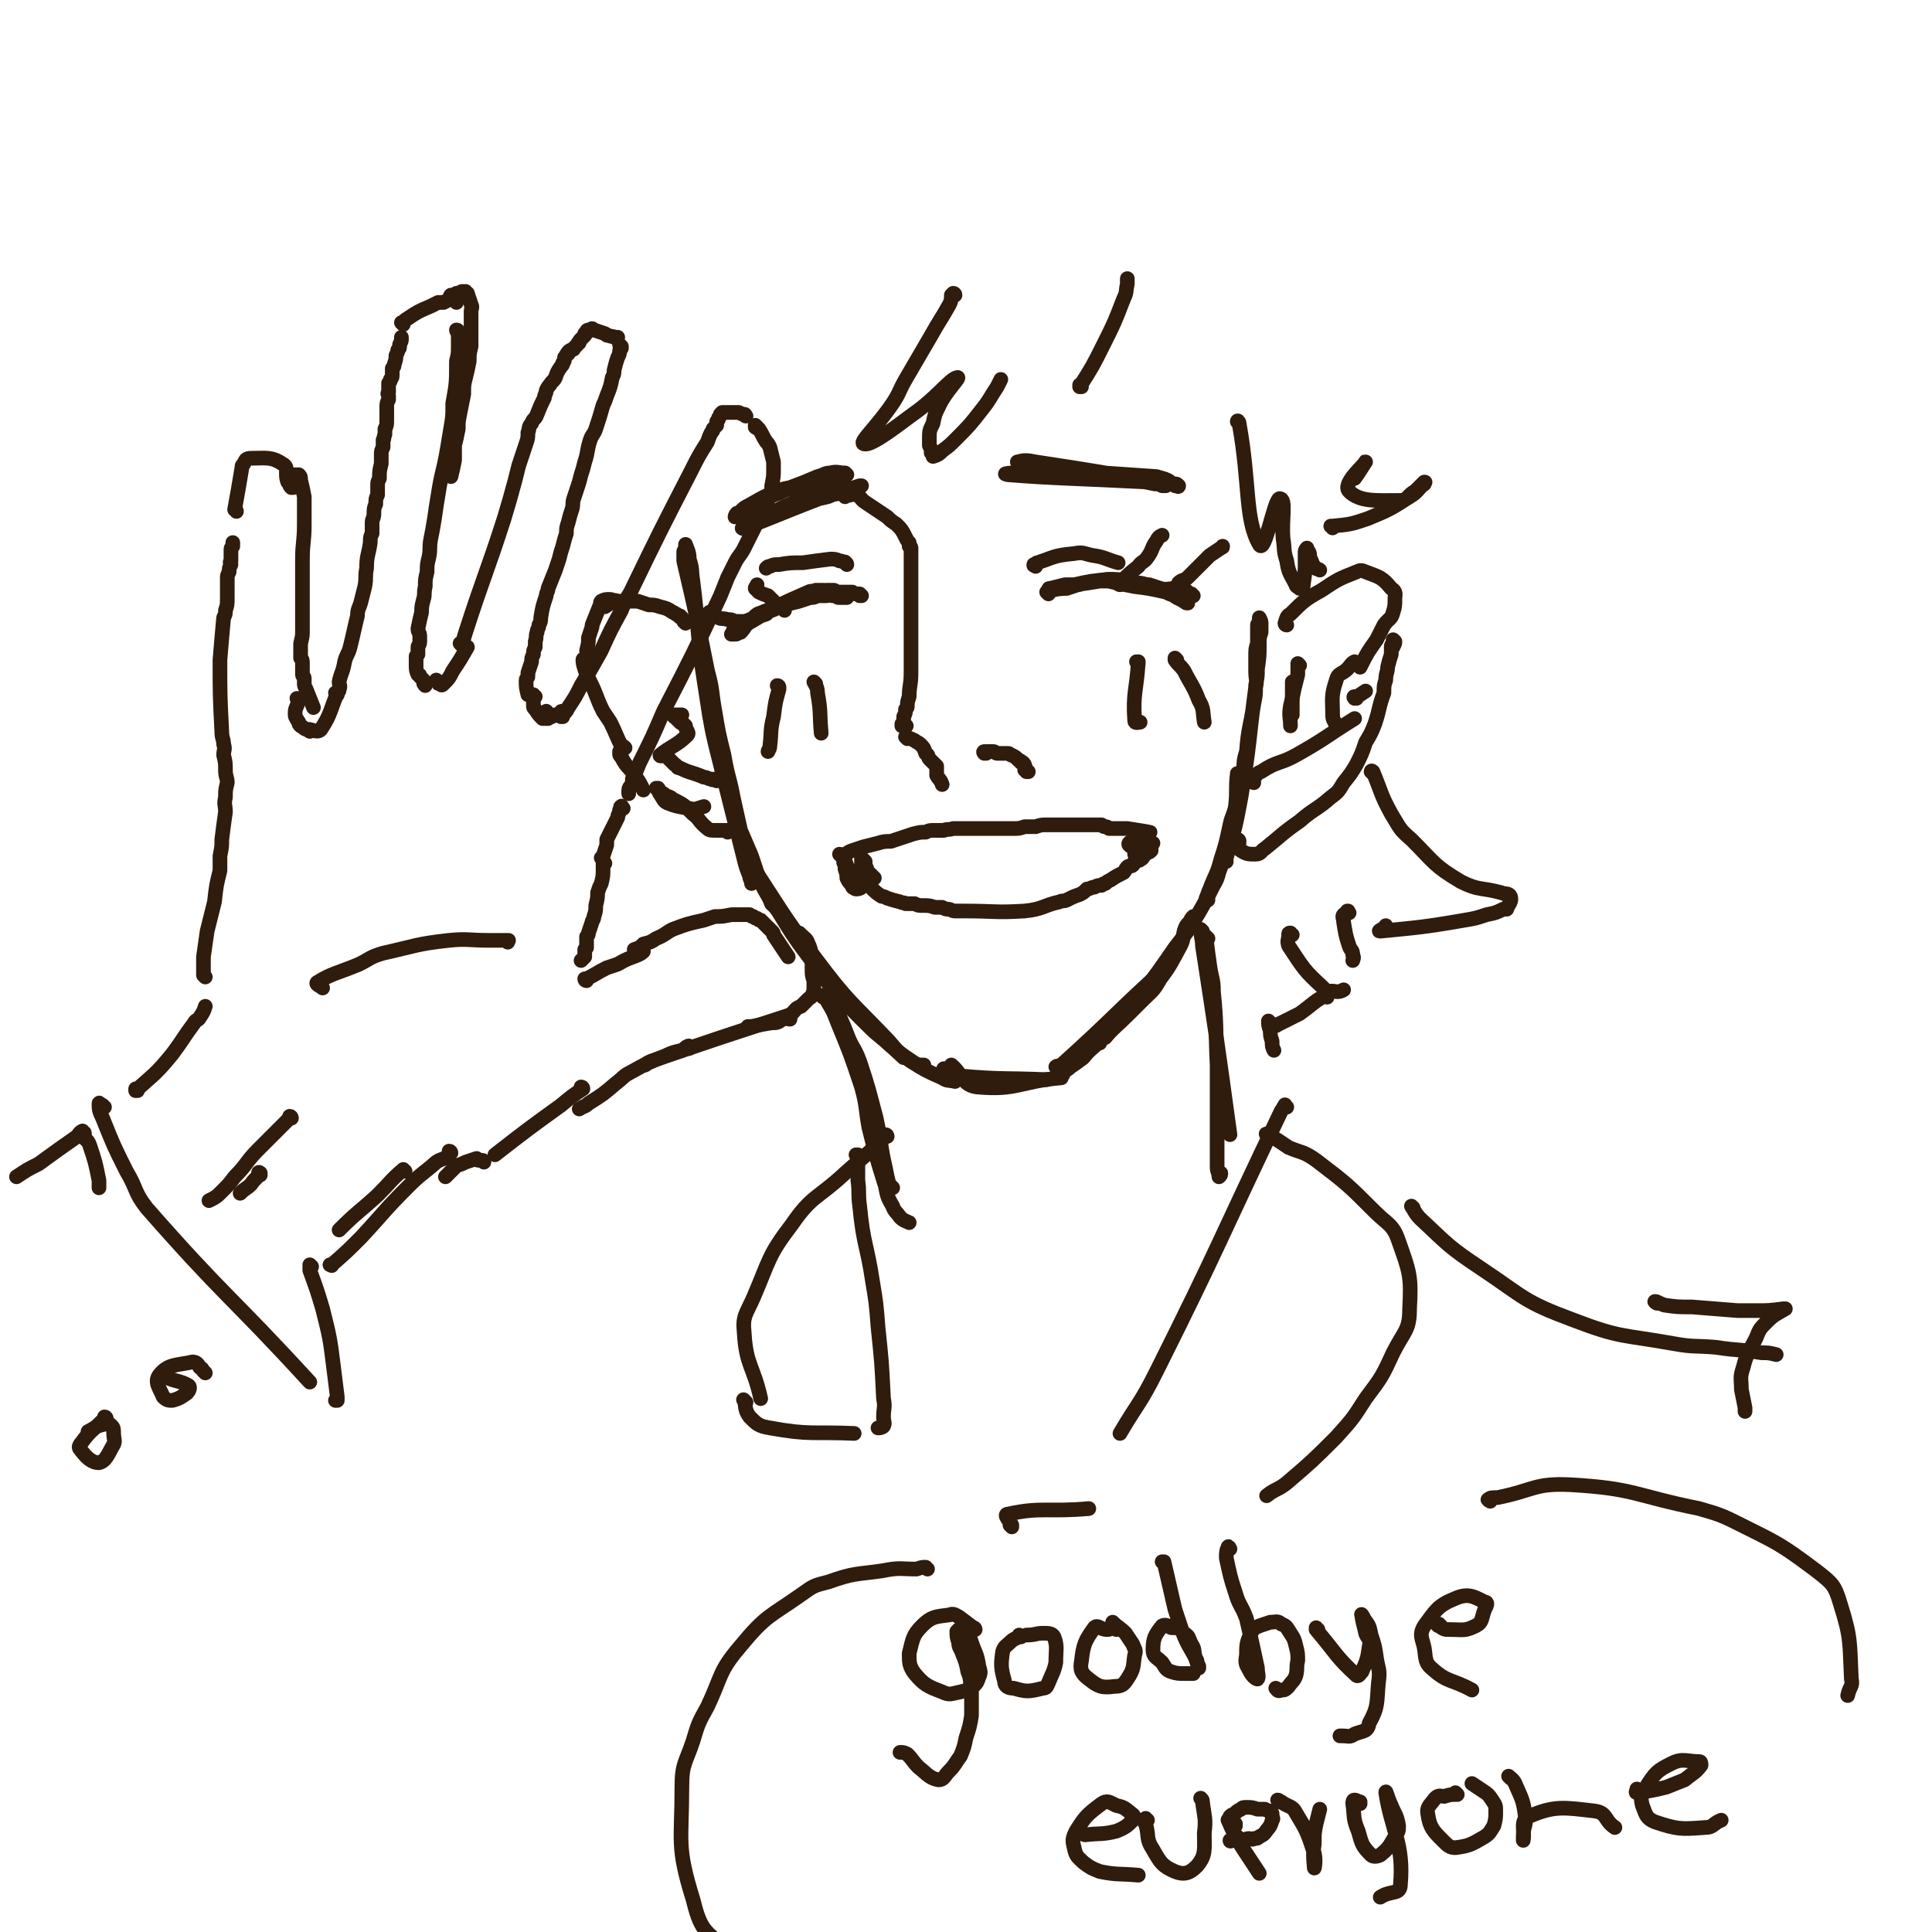 <svg viewBox='0 0 1054 1054' version='1.1' xmlns='http://www.w3.org/2000/svg' xmlns:xlink='http://www.w3.org/1999/xlink'><g fill='none' stroke='rgb(48,28,12)' stroke-width='8' stroke-linecap='round' stroke-linejoin='round'><path d='M375,302c0,-1 0,-1 -1,-1 0,-2 0,-2 0,-3 0,0 0,-1 0,-1 1,3 2,4 2,8 2,6 1,6 2,12 3,24 2,24 5,47 2,13 2,13 4,26 2,11 2,11 5,23 5,20 5,20 10,40 2,8 2,8 4,16 1,4 1,4 3,9 0,2 1,2 1,4 0,0 0,0 0,0 '/><path d='M374,302c0,-1 -1,-2 -1,-1 0,1 0,2 0,5 7,30 7,30 13,60 3,11 2,11 4,22 2,12 2,12 5,24 2,12 3,12 5,23 2,9 2,9 4,18 3,7 3,7 6,14 2,6 2,6 4,12 3,7 4,7 7,14 '/><path d='M422,494c0,0 -1,-1 -1,-1 2,2 3,3 5,6 5,7 5,7 10,13 9,13 8,14 17,26 5,6 5,6 10,11 15,15 15,14 30,28 '/><path d='M417,483c-1,0 -2,-1 -1,-1 0,2 1,3 2,5 12,18 11,19 24,36 9,13 10,13 20,24 5,6 5,6 10,11 5,5 5,5 10,9 8,7 8,7 17,13 2,1 2,1 5,1 '/><path d='M411,473c0,-1 -1,-2 -1,-1 16,24 16,26 35,51 18,24 19,23 40,45 5,6 5,6 12,11 8,5 8,5 17,9 3,2 3,1 7,2 '/><path d='M516,584c0,0 -2,-1 -1,-1 3,1 4,3 9,4 23,2 23,1 47,2 '/><path d='M520,582c0,0 -1,-1 -1,-1 6,5 6,11 14,12 22,2 23,-3 46,-5 '/><path d='M577,583c0,0 -1,-1 -1,-1 1,-1 2,0 3,-1 30,-27 29,-28 59,-55 '/><path d='M580,586c0,0 -1,-1 -1,-1 2,-1 3,-1 5,-3 3,-2 3,-2 7,-5 4,-5 4,-4 9,-9 12,-11 12,-11 23,-22 6,-6 6,-5 10,-12 6,-8 6,-9 11,-18 2,-4 1,-4 2,-8 1,-3 1,-3 3,-5 1,-2 1,-2 2,-3 '/><path d='M600,569c0,0 -1,0 -1,-1 1,-1 2,-1 4,-2 10,-12 10,-12 20,-24 9,-12 9,-12 18,-25 7,-9 7,-9 13,-19 4,-7 4,-7 8,-15 3,-5 2,-5 4,-10 '/><path d='M659,491c0,0 -1,-1 -1,-1 0,0 0,1 0,0 1,-2 1,-3 2,-5 3,-8 4,-8 6,-16 3,-9 3,-10 5,-19 1,-5 2,-5 3,-10 1,-9 0,-9 1,-18 '/><path d='M669,470c0,0 -1,-1 -1,-1 0,-1 1,0 1,-1 5,-17 5,-17 8,-33 5,-30 4,-30 8,-60 1,-4 0,-4 0,-9 0,-4 0,-4 0,-8 0,-4 0,-4 1,-7 0,-5 0,-5 0,-10 0,-1 1,-1 1,-2 0,0 0,0 0,-1 0,-1 0,-1 0,-1 0,0 0,0 0,0 0,0 0,0 0,0 1,2 1,2 1,3 0,3 0,3 0,5 -1,3 -1,3 -1,6 0,7 0,7 -1,14 0,4 0,4 -1,9 0,5 0,5 -1,10 -2,13 -3,13 -4,26 -2,6 -1,6 -2,13 -1,6 -1,6 -2,12 -1,6 -2,6 -3,11 -1,4 -1,4 -2,8 -1,3 -1,3 -1,5 '/><path d='M374,340c0,0 -1,-1 -1,-1 0,0 1,1 1,1 -1,-1 -1,-2 -2,-3 -1,0 -1,0 -1,-1 -1,0 -1,0 -2,-1 -1,0 -1,-1 -2,-1 -3,-2 -3,-2 -7,-3 -3,-1 -3,-1 -6,-1 -3,-1 -3,-1 -6,-2 -2,0 -2,0 -5,0 -3,0 -3,0 -5,0 -2,0 -2,-1 -4,0 -2,1 -2,2 -4,3 0,0 0,0 0,0 '/><path d='M336,329c0,0 -1,-1 -1,-1 0,0 1,1 0,1 -1,-1 -1,-2 -2,-2 -3,0 -3,0 -5,1 -1,1 0,2 -1,3 -2,5 -2,5 -4,10 0,0 0,0 0,1 -1,3 -1,3 -2,6 0,3 0,3 -1,7 '/><path d='M319,361c0,-1 -1,-2 -1,-1 0,1 0,2 1,5 1,3 1,3 3,7 4,8 3,8 7,16 2,3 2,3 4,6 3,6 3,7 6,13 1,0 1,0 2,1 '/><path d='M339,411c0,0 -1,-1 -1,-1 0,0 0,1 0,1 0,1 0,1 1,2 3,6 4,5 8,11 2,3 2,3 4,7 '/><path d='M75,595c0,0 -1,-1 -1,-1 0,0 0,1 0,1 10,-9 11,-9 20,-20 6,-8 6,-9 12,-17 1,-2 2,-1 3,-3 2,-3 2,-3 3,-6 '/><path d='M112,533c-1,-1 -1,-1 -1,-1 0,-1 0,0 0,0 0,-1 0,-1 0,-2 0,-4 0,-4 0,-8 1,-7 1,-7 2,-14 1,-4 1,-4 2,-8 1,-4 1,-4 2,-8 1,-9 1,-9 3,-17 0,-4 0,-4 0,-8 1,-5 1,-5 1,-9 1,-8 1,-8 2,-15 0,-4 -1,-4 0,-8 0,-4 0,-4 1,-8 0,-3 -1,-3 -1,-7 0,-4 0,-4 -1,-8 0,-3 1,-3 0,-6 0,-3 -1,-3 -1,-7 -1,-19 -1,-20 -1,-39 1,-12 1,-12 2,-23 1,-2 1,-2 1,-4 1,-3 1,-3 1,-7 0,-2 0,-2 0,-4 0,-3 0,-3 0,-7 0,-1 0,-1 1,-3 0,-2 0,-2 1,-4 0,-1 -1,-1 0,-2 0,-3 0,-3 0,-6 0,-1 0,-1 1,-2 0,-1 0,-1 0,-2 '/><path d='M129,279c0,-1 -1,-1 -1,-1 0,0 0,0 0,0 2,-11 2,-11 4,-23 0,-1 0,-1 1,-2 1,-2 1,-3 4,-3 8,0 11,-1 17,3 4,2 1,5 3,10 0,0 0,0 1,1 0,1 0,1 1,2 0,0 1,0 1,0 0,0 0,0 -1,0 '/><path d='M162,260c0,0 -1,-1 -1,-1 0,0 1,0 2,0 1,1 1,1 1,3 1,4 1,4 2,9 0,3 0,3 0,6 0,5 0,5 0,9 0,10 -1,10 -1,19 0,5 0,5 0,10 0,6 0,6 0,11 0,9 0,9 0,18 0,3 0,3 -1,7 0,2 0,2 0,4 0,1 0,1 0,2 0,1 0,1 0,2 1,1 1,1 1,3 0,1 0,1 0,2 0,1 0,1 0,3 0,0 0,0 0,1 0,1 1,1 1,2 0,1 0,1 0,3 0,1 0,1 1,3 2,5 2,5 4,10 '/><path d='M163,382c0,0 0,-1 -1,-1 0,0 1,1 1,1 -1,4 -2,4 -2,7 0,2 0,2 2,5 0,1 0,1 1,2 2,1 2,2 4,2 0,0 0,0 1,0 '/><path d='M169,399c0,-1 -1,-1 -1,-1 0,0 0,0 0,0 3,0 5,2 7,0 6,-9 5,-11 10,-22 '/><path d='M184,379c0,0 -1,0 -1,-1 0,0 1,1 1,0 1,-1 1,-1 1,-2 1,-2 0,-2 0,-4 1,-5 2,-5 3,-11 1,-4 2,-4 3,-8 2,-8 2,-9 4,-17 0,-4 1,-4 2,-8 1,-4 1,-4 2,-8 1,-5 0,-5 1,-10 0,-7 1,-7 2,-14 0,-3 0,-3 1,-5 0,-3 0,-3 0,-6 0,-2 1,-2 1,-5 0,-2 0,-3 1,-5 0,-3 0,-3 1,-5 0,-2 0,-2 0,-5 0,-2 0,-2 1,-4 0,-4 0,-4 1,-8 0,-3 0,-3 0,-5 0,-2 0,-2 1,-4 0,-2 0,-2 0,-4 1,-1 0,-1 1,-3 0,-1 0,-1 0,-3 1,-2 1,-2 1,-5 0,-2 0,-2 0,-4 0,-1 0,-1 0,-3 0,-2 0,-2 1,-4 0,-1 0,-1 0,-2 0,-1 -1,-1 0,-2 0,-1 0,-1 0,-2 0,-2 0,-2 0,-3 1,-1 1,-1 1,-2 1,-1 1,-1 1,-3 0,0 0,0 0,-1 0,-1 0,-1 0,-2 1,-1 1,-1 1,-2 1,-3 1,-3 1,-5 1,-2 1,-2 1,-3 1,-1 1,-1 1,-2 0,-1 0,-1 0,-1 1,-2 1,-2 1,-3 0,-1 0,-1 0,-1 '/><path d='M220,177c0,0 -1,-1 -1,-1 0,0 0,0 0,0 2,0 1,-1 3,-2 6,-4 6,-4 13,-7 2,-1 2,-1 4,-2 2,0 2,0 3,0 2,-1 2,-1 3,-2 1,0 1,0 2,0 0,0 0,0 1,0 0,0 0,0 0,0 1,1 1,1 1,2 '/><path d='M247,162c-1,0 -2,0 -1,-1 0,0 0,1 1,0 1,0 1,0 2,-1 1,0 1,0 3,-1 1,0 1,0 2,0 0,1 0,0 1,1 1,3 1,3 2,6 1,2 0,2 0,4 0,6 0,6 0,12 0,4 0,4 0,7 -1,4 -1,4 -1,8 -1,5 -1,5 -2,9 -1,4 -1,4 -1,9 -1,5 -1,5 -2,10 -1,5 -1,5 -1,9 -1,5 -1,5 -2,9 0,4 0,4 0,8 -1,5 -1,5 -2,9 '/><path d='M250,181c0,0 0,-1 -1,-1 0,1 1,1 1,3 0,3 0,3 0,6 0,4 0,4 -1,8 0,12 0,12 -2,23 0,7 0,7 -1,13 -1,6 -1,6 -2,12 -2,12 -3,12 -5,25 -1,6 -1,6 -2,13 -1,6 -1,6 -2,11 -1,5 0,5 -1,10 -1,4 -1,4 -1,8 -1,4 -1,4 -1,8 -1,4 0,4 -1,7 -1,4 -1,4 -1,7 -1,4 -1,4 -2,9 0,2 1,2 1,4 0,2 0,2 0,3 0,2 -1,2 -1,3 0,1 0,1 0,1 0,2 0,2 0,3 -1,1 -1,1 -1,1 0,2 0,2 0,3 0,1 0,1 0,2 0,2 0,3 1,5 1,0 1,0 1,1 1,1 1,1 2,2 0,2 0,2 1,3 0,0 0,0 0,0 '/><path d='M239,372c0,0 -1,-1 -1,-1 0,0 1,1 1,1 0,1 0,1 1,1 1,1 1,1 2,0 3,-3 3,-3 5,-7 4,-6 4,-6 8,-13 '/><path d='M252,352c0,0 -1,-1 -1,-1 0,0 1,1 1,0 1,-2 1,-3 2,-6 10,-31 11,-31 21,-62 3,-10 3,-10 6,-21 1,-4 1,-4 2,-8 2,-6 2,-6 4,-12 1,-3 1,-3 1,-6 1,-2 0,-3 2,-5 1,-3 2,-2 3,-5 2,-5 2,-5 4,-9 0,-2 1,-2 1,-4 1,-2 1,-2 2,-3 1,-2 2,-2 3,-4 1,-3 1,-3 3,-6 1,-1 1,-1 1,-2 1,-1 1,-1 1,-3 0,0 0,0 1,-1 0,-1 0,-1 1,-1 0,-1 0,-1 0,-1 1,-1 1,-1 2,-1 1,-1 1,0 1,-1 1,-1 1,-1 2,-2 0,0 0,-1 1,-1 0,-1 0,-1 1,-2 0,0 0,0 1,-1 0,0 0,0 1,-1 0,0 0,0 0,-1 1,0 1,0 1,-1 0,-1 1,-1 1,-1 1,0 1,0 1,0 1,-1 1,-1 2,0 3,1 3,1 6,2 1,1 1,1 2,1 2,1 2,0 3,1 1,0 1,0 2,0 0,0 0,0 0,0 '/><path d='M339,189c0,0 -1,-1 -1,-1 0,0 0,0 1,1 0,1 0,1 0,1 -1,1 -1,1 -1,2 0,1 0,1 -1,3 -1,3 -1,3 -2,7 0,2 0,2 -1,4 -1,5 -1,5 -3,10 -1,3 -1,3 -2,5 -2,7 -2,7 -4,13 -1,3 -2,3 -3,6 -2,6 -1,6 -3,12 -1,4 -1,4 -2,7 -1,4 -1,4 -2,7 -1,3 -1,3 -2,6 -1,3 0,3 -1,6 -1,3 -1,3 -2,7 -1,3 -1,3 -1,6 -1,3 -1,3 -2,7 -1,3 -1,3 -2,7 -1,3 -1,3 -2,6 -2,5 -2,5 -4,10 0,2 -1,2 -1,4 -2,6 -2,6 -3,12 0,2 0,2 -1,4 0,2 -1,2 -1,4 -1,2 0,2 -1,5 0,1 0,1 0,3 -1,2 -1,2 -1,4 -1,2 -1,2 -1,4 -1,3 -1,3 -2,6 0,1 0,1 0,2 0,1 -1,1 -1,2 0,4 0,4 1,8 '/><path d='M292,380c0,0 -1,0 -1,-1 0,0 0,1 0,1 0,1 0,1 0,1 0,2 0,2 0,4 0,1 0,1 1,2 2,3 2,3 4,5 1,0 2,0 3,0 '/><path d='M299,389c-1,0 -1,-1 -1,-1 0,0 0,1 0,1 1,1 1,1 1,2 1,0 1,0 2,0 2,-1 2,-1 5,-2 0,-1 0,-1 1,-1 '/><path d='M307,391c-1,0 -1,-1 -1,-1 0,0 0,1 0,1 1,-1 1,-1 2,-2 1,-1 1,-1 2,-3 4,-6 4,-6 7,-12 6,-10 6,-10 11,-19 5,-11 5,-11 11,-22 2,-5 2,-5 5,-10 16,-33 16,-33 33,-66 4,-8 4,-8 9,-16 1,-3 1,-3 2,-5 1,-1 1,-1 1,-2 1,-1 1,-1 2,-2 0,-1 0,-1 0,-2 1,-1 1,-1 1,-2 1,-1 1,-1 1,-2 1,-1 1,-1 1,-1 0,0 0,0 1,0 0,0 0,0 1,0 0,0 0,0 1,0 2,0 2,0 3,0 1,0 1,0 3,0 2,1 2,1 3,1 1,0 0,1 1,1 '/><path d='M413,233c0,0 -1,-1 -1,-1 0,0 0,0 0,1 1,1 1,0 2,1 2,3 2,4 4,7 1,1 1,1 2,3 1,4 1,4 2,8 0,2 0,2 0,4 0,4 0,4 -1,9 0,3 0,3 -1,5 -1,3 -1,3 -3,6 -1,4 -1,4 -3,7 -2,4 -2,4 -4,8 -2,4 -2,4 -4,8 -2,4 -3,4 -5,8 -2,4 -2,4 -4,8 -2,5 -2,5 -4,10 -15,32 -15,32 -31,63 -6,14 -6,14 -13,28 -2,5 -2,5 -4,9 0,2 0,2 -1,4 -1,1 -1,1 -1,3 0,0 0,0 0,1 '/><path d='M340,441c-1,-1 -1,-2 -1,-1 -1,0 0,1 -1,2 0,2 -1,2 -1,4 -3,6 -3,6 -6,12 0,1 0,2 0,3 -1,3 -1,3 -2,6 0,0 0,1 -1,1 '/><path d='M330,471c0,0 -1,-1 -1,-1 0,1 0,2 0,3 0,5 0,5 -1,9 -1,2 -1,2 -2,5 0,3 0,3 -1,7 0,3 0,3 -1,6 0,2 -1,2 -1,3 -1,3 -1,3 -2,6 0,1 0,1 -1,2 0,2 0,2 0,4 0,1 0,1 0,2 -1,1 -1,1 -1,1 0,1 0,1 0,2 0,1 0,1 0,2 -1,1 -1,1 -2,2 '/><path d='M320,535c0,0 -1,0 -1,-1 0,0 0,1 1,1 0,0 0,-1 0,-1 6,-3 5,-3 11,-6 3,-1 3,-1 6,-2 5,-3 6,-3 11,-5 2,-1 2,-1 3,-2 '/><path d='M347,519c0,-1 -1,-1 -1,-1 0,0 0,0 0,0 3,-1 3,-1 5,-3 4,-1 4,-1 7,-3 5,-2 5,-3 9,-5 8,-3 8,-3 17,-5 3,-1 3,-1 6,-2 4,0 4,0 9,-1 4,0 4,0 8,0 1,0 1,0 2,0 1,1 1,1 2,1 1,1 1,1 2,1 1,1 1,1 2,1 2,2 2,2 4,4 1,1 1,1 2,2 1,1 1,1 1,2 4,6 4,6 8,12 '/><path d='M437,510c-1,-1 -2,-1 -1,-1 0,0 0,0 1,1 2,2 3,2 4,5 2,4 1,5 2,10 0,2 0,2 0,4 0,3 0,3 1,6 0,1 0,1 0,3 0,2 0,3 -1,5 0,1 -1,1 -2,2 -2,2 -2,2 -4,4 -3,1 -3,2 -5,4 -2,1 -2,2 -5,3 -3,2 -3,2 -6,2 -6,1 -6,1 -11,2 -1,0 -1,0 -2,0 '/><path d='M431,556c-1,0 -1,0 -1,-1 -1,0 1,-1 0,-1 -37,12 -37,12 -75,25 -2,1 -2,1 -3,2 '/><path d='M376,572c0,-1 0,-2 -1,-1 -1,0 -1,1 -3,2 -4,1 -5,1 -9,3 -10,4 -10,4 -19,9 -4,2 -4,3 -8,6 -7,6 -7,6 -15,11 -2,2 -2,1 -5,3 '/><path d='M318,594c0,0 0,-1 -1,-1 0,0 1,0 1,1 -6,4 -6,4 -12,9 -18,13 -18,13 -36,27 '/><path d='M277,514c0,0 -1,-1 -1,-1 0,0 1,0 1,0 0,0 1,0 0,0 -1,0 -2,0 -4,0 -3,0 -3,0 -7,0 -10,0 -11,-1 -21,0 -18,2 -18,3 -36,7 -7,2 -7,3 -13,6 -12,5 -15,5 -23,10 -1,1 2,2 3,3 '/><path d='M264,634c0,0 0,-1 -1,-1 0,0 0,0 0,0 -1,0 -1,0 -2,0 -1,0 -1,-1 -1,-1 -3,1 -3,1 -6,2 -2,1 -2,1 -5,2 -3,3 -3,3 -6,6 '/><path d='M246,629c0,0 0,-1 -1,-1 0,1 0,2 -1,3 -3,2 -3,1 -6,3 -8,7 -8,6 -15,13 -14,14 -13,14 -26,28 -8,8 -8,8 -16,15 0,1 0,0 -1,0 '/><path d='M221,639c-1,0 -1,-1 -1,-1 -7,6 -7,7 -14,14 -11,10 -11,9 -21,19 '/><path d='M159,610c0,0 0,-1 -1,-1 0,0 0,1 -1,2 -2,2 -2,2 -4,4 -6,6 -6,6 -12,12 -7,7 -6,8 -13,15 -3,4 -3,4 -7,8 -3,3 -3,3 -7,5 '/><path d='M142,641c0,-1 -1,-1 -1,-1 0,-1 1,0 1,0 -2,3 -3,3 -5,6 -3,3 -3,2 -6,5 '/><path d='M57,604c0,0 -1,0 -1,-1 0,0 0,0 0,0 -1,0 -2,-2 -2,-1 0,3 0,4 2,8 6,15 6,15 13,29 6,10 4,11 11,20 43,49 45,47 89,95 '/><path d='M170,691c0,0 -1,-1 -1,-1 0,1 0,2 0,3 4,11 4,11 7,21 4,16 4,16 6,32 1,8 1,8 2,16 0,1 0,1 0,2 -1,0 -1,0 -1,0 '/><path d='M46,619c-1,0 -1,-1 -1,-1 0,0 0,1 0,2 2,2 3,2 4,5 3,9 3,9 5,19 0,2 0,2 0,4 '/><path d='M46,618c-1,0 -1,-1 -1,-1 -2,1 -2,2 -3,3 -10,7 -10,7 -21,15 -6,3 -6,3 -12,7 '/><path d='M112,749c0,0 0,0 -1,-1 -1,-1 0,-1 -2,-2 -1,-2 -2,-3 -4,-3 -9,2 -13,1 -18,7 -3,4 0,7 2,12 2,2 3,2 5,2 4,-1 5,-2 8,-4 1,-1 2,-3 1,-4 -5,-3 -7,-2 -13,-5 '/><path d='M58,774c0,0 0,-1 -1,-1 0,1 0,1 -1,2 -5,5 -6,5 -10,10 -2,3 -4,4 -2,6 3,4 6,7 10,7 4,-1 5,-5 8,-10 1,-2 0,-3 0,-6 0,-2 0,-3 -1,-4 -1,-1 -2,-2 -4,-1 -5,1 -5,2 -9,4 '/><path d='M470,325c-1,0 -1,-1 -1,-1 -1,0 0,1 0,1 0,0 0,0 0,-1 -1,0 -1,0 -1,0 0,0 0,0 0,0 -1,0 -1,0 -1,0 -1,0 -1,0 -2,-1 -3,0 -3,0 -6,0 -2,0 -2,0 -5,0 -2,0 -2,0 -5,-1 -2,0 -2,0 -4,0 -2,1 -2,0 -4,1 -16,7 -16,7 -31,16 -4,2 -3,3 -6,6 -1,0 -1,0 -1,0 -1,1 -1,1 -2,1 -1,0 -1,0 -1,0 0,0 -1,0 -1,0 0,0 1,-1 1,-1 0,0 0,0 0,-1 1,-1 1,-1 2,-1 1,-2 1,-1 2,-2 1,-1 1,-1 1,-2 1,0 1,0 2,0 1,-1 1,0 2,-1 2,0 2,-1 4,-1 2,-1 2,-1 5,-2 2,-2 2,-2 5,-3 2,-1 2,-1 5,-2 4,-1 4,-1 8,-2 3,-1 3,-1 6,-2 2,0 2,0 4,-1 3,0 3,0 5,0 1,0 1,-1 3,0 1,0 1,0 2,0 1,1 1,1 2,1 1,0 1,0 2,0 1,0 1,0 2,0 0,0 0,0 0,-1 1,0 0,0 0,0 -1,0 -1,0 -1,0 -1,-1 -1,-1 -1,-1 -1,0 -1,0 -2,-1 -1,0 -1,0 -3,-1 -2,0 -2,0 -4,0 -3,0 -3,1 -6,1 -3,1 -3,1 -6,2 -3,2 -3,2 -7,3 -3,1 -3,1 -6,2 -2,1 -2,2 -5,3 -3,0 -3,0 -5,1 -3,1 -3,1 -5,3 -1,1 -1,1 -2,1 0,1 0,1 -1,2 0,0 0,0 0,0 0,0 0,0 -1,1 0,0 0,0 0,0 0,0 0,0 -1,0 0,-1 0,-1 0,-1 -1,0 -1,0 -2,-1 -1,0 -1,0 -3,0 -2,-1 -2,-1 -4,-1 -3,-1 -3,0 -5,-1 -3,-1 -3,-2 -5,-3 '/><path d='M428,333c0,0 -1,-1 -1,-1 0,0 1,1 1,0 -1,0 -2,0 -3,-1 -1,-1 -1,-1 -2,-2 -2,-2 -2,-2 -4,-4 -3,-1 -3,-1 -5,-2 -1,-1 -1,-1 -2,-2 0,-1 1,-1 1,-2 '/><path d='M572,324c0,0 0,-1 -1,-1 0,0 1,1 1,1 0,-1 -1,-1 0,-2 0,-1 0,-1 1,-1 4,-1 4,-1 8,-2 3,0 3,0 6,0 7,-1 7,-1 13,-2 3,-1 3,-1 7,-1 6,1 6,1 13,2 4,0 4,1 7,1 3,1 3,1 6,2 1,0 1,1 3,1 3,2 3,2 6,4 2,1 2,1 4,1 1,1 1,1 1,1 1,1 1,1 1,1 0,0 0,0 0,0 0,0 0,0 0,0 -1,0 -1,0 -2,-1 -1,0 -1,-1 -2,-1 -1,-1 -2,-1 -3,-2 -3,-1 -3,-1 -5,-2 -9,-2 -9,-2 -17,-3 -5,-1 -5,-1 -10,-2 -4,-1 -4,-1 -7,-1 -3,0 -3,0 -5,0 -2,0 -2,0 -4,1 -3,0 -3,1 -5,1 -3,1 -3,1 -6,2 -4,0 -10,1 -8,1 10,-2 16,-5 32,-6 9,0 9,2 17,3 1,1 1,1 2,1 4,0 4,1 7,1 5,1 5,0 10,0 2,1 2,1 4,1 1,0 1,0 2,1 1,1 1,1 2,1 0,1 0,1 1,1 0,0 0,0 0,0 '/><path d='M611,319c0,0 -1,0 -1,-1 0,0 1,0 1,0 5,-5 5,-5 10,-9 2,-3 3,-2 5,-5 3,-4 2,-5 5,-9 1,-2 1,-2 3,-3 '/><path d='M644,319c0,0 -1,-1 -1,-1 2,-2 3,-1 5,-3 2,-2 2,-2 4,-4 4,-4 4,-4 8,-8 3,-2 3,-2 6,-4 1,-1 1,0 1,-1 '/><path d='M462,259c0,0 -1,-1 -1,-1 0,0 0,0 0,0 -4,0 -4,-1 -8,0 -3,0 -3,1 -7,2 -7,3 -7,3 -15,6 -5,1 -5,1 -10,3 -6,3 -6,3 -13,7 -2,1 -2,1 -4,3 -1,1 -1,1 -2,1 -1,1 -1,2 -1,2 0,0 0,0 0,0 2,-1 2,-1 3,-2 3,-2 3,-2 6,-4 7,-4 7,-4 15,-7 4,-2 4,-2 8,-3 4,-1 4,-1 7,-2 3,0 4,0 7,-1 2,0 2,0 4,0 2,0 2,0 4,0 2,-1 2,-1 4,-2 0,0 0,0 0,0 0,0 0,1 0,1 -27,13 -51,23 -54,26 -2,2 21,-8 42,-16 5,-1 5,-1 9,-3 7,-2 7,-2 13,-4 1,0 1,0 1,0 -3,1 -3,1 -7,2 -2,1 -2,2 -4,2 -6,1 -6,1 -11,2 -4,0 -4,0 -8,1 -2,1 -2,1 -4,2 '/><path d='M556,253c0,-1 -1,-1 -1,-1 4,-1 5,-1 10,0 33,5 38,6 67,11 2,1 -3,1 -5,0 -39,-2 -52,-2 -77,-4 -6,-1 7,-1 15,-2 11,0 11,0 22,0 8,0 8,0 15,1 15,1 15,1 29,2 3,1 4,1 6,2 2,1 2,2 4,3 0,0 0,0 1,0 0,0 1,1 1,0 0,0 0,0 0,0 -1,-1 -1,-1 -2,-1 -7,-1 -7,-1 -14,-2 -5,-1 -5,-1 -11,-1 -6,-1 -6,-1 -12,-1 -6,-1 -6,-1 -12,-1 -12,-1 -12,-1 -23,-1 -3,0 -3,0 -5,-1 -2,0 -2,0 -4,-1 0,0 0,0 0,0 0,0 0,0 -1,0 0,1 0,1 -1,1 0,1 0,0 0,1 0,0 0,0 0,0 2,0 2,0 4,0 4,0 4,-1 7,-1 6,0 6,0 11,0 7,1 7,0 14,1 14,2 14,2 27,4 4,1 4,1 9,2 2,0 2,0 4,1 1,0 1,0 2,0 0,0 0,0 0,0 0,0 0,0 0,0 '/><path d='M461,271c0,-1 -1,-1 -1,-1 0,0 0,0 1,0 3,1 3,-1 6,0 3,1 2,2 5,4 6,4 6,4 12,8 2,2 2,2 5,4 3,3 3,3 5,7 1,2 1,2 2,3 '/><path d='M497,299c0,0 0,-1 -1,-1 0,0 1,0 1,1 0,34 0,34 0,68 0,7 -1,7 -1,13 -1,3 -1,3 -1,5 0,1 0,1 -1,2 0,2 0,2 -1,4 0,1 0,1 0,2 0,1 0,1 -1,2 0,0 0,0 0,0 0,1 0,1 0,1 1,0 1,0 2,0 0,0 0,0 0,0 1,0 0,0 0,0 '/><path d='M495,403c0,0 -1,-1 -1,-1 0,0 0,0 0,0 3,1 3,1 5,2 1,1 2,1 3,2 2,2 2,2 3,5 2,1 1,2 2,3 2,2 2,2 4,4 0,1 0,1 0,2 0,1 0,2 0,3 1,2 2,2 3,5 '/><path d='M538,411c-1,0 -1,-1 -1,-1 -1,0 0,1 0,1 0,0 0,-1 1,-1 2,0 2,0 4,0 1,0 1,1 2,1 3,0 3,0 6,0 1,0 1,1 2,1 2,1 2,1 4,3 1,0 1,0 1,1 1,0 1,0 1,0 1,1 1,1 1,2 1,1 0,1 0,2 0,0 0,0 1,0 0,1 0,1 0,1 0,0 0,0 1,0 0,0 0,0 0,0 '/><path d='M397,454c0,0 -1,-1 -1,-1 0,0 1,0 1,0 -3,0 -4,0 -7,0 -2,0 -3,0 -4,-1 -5,-4 -4,-5 -8,-8 -5,-5 -5,-5 -11,-8 -2,-2 -3,-1 -5,-3 -2,-1 -2,-1 -4,-3 0,0 0,0 0,0 0,0 0,0 1,0 1,1 0,2 1,3 2,3 2,4 4,5 5,2 6,2 12,3 4,1 4,0 8,-1 '/><path d='M391,426c0,0 0,0 -1,-1 -1,0 -1,1 -2,0 -2,0 -2,-1 -4,-1 -7,-3 -7,-2 -13,-5 -2,0 -1,-1 -3,-2 -3,-3 -3,-3 -5,-5 -1,0 -3,1 -3,0 6,-5 9,-5 15,-11 1,-1 0,-2 -1,-4 0,0 0,0 0,-1 0,0 0,0 -1,-1 -1,-1 -1,0 -2,-1 -2,-2 -2,-2 -3,-3 -1,0 0,-1 0,-1 2,0 2,0 4,0 '/><path d='M459,467c0,0 0,-1 -1,-1 0,0 1,1 1,1 3,-1 3,-2 6,-3 3,-1 3,-1 6,-2 4,-1 4,-1 8,-2 3,-1 4,-1 7,-1 6,-2 6,-2 12,-4 4,-1 4,-1 7,-1 2,-1 2,-1 5,-1 2,0 2,0 5,0 2,-1 2,0 5,-1 3,0 3,0 7,0 7,0 7,0 13,0 3,0 3,0 7,0 3,0 3,0 6,0 3,0 3,0 6,-1 3,0 3,0 6,0 3,-1 3,-1 6,-1 2,0 2,0 4,0 4,0 4,0 9,0 1,0 1,0 3,0 2,0 2,0 4,0 1,0 1,0 2,0 1,0 1,0 3,0 1,0 1,0 3,0 1,0 1,0 2,0 1,1 1,1 2,1 1,0 1,0 2,1 1,0 1,0 3,0 2,0 2,0 4,0 1,0 1,0 2,0 0,0 0,0 1,0 6,1 7,1 12,2 1,0 0,0 -1,1 '/><path d='M461,468c0,0 0,-1 -1,-1 0,0 0,0 0,0 3,8 3,8 6,16 0,1 0,2 1,2 1,0 2,0 3,-1 1,-1 1,-1 1,-2 0,-1 -1,-1 -2,-2 -1,-1 -1,-1 -2,-2 -3,-3 -3,-3 -6,-6 0,-1 0,-1 0,-2 -1,0 -1,1 0,1 0,1 0,2 0,3 1,3 1,3 1,5 1,2 1,2 2,3 1,1 1,3 2,2 3,-2 4,-3 5,-7 0,-2 -2,-5 -1,-5 0,1 1,4 2,7 0,0 0,0 1,1 0,0 0,0 0,0 0,-2 0,-2 0,-5 0,-1 0,-1 -1,-3 0,-1 0,-1 0,-2 -1,-1 -1,-1 -1,-1 -1,-1 -1,-1 -1,-1 0,0 0,1 0,1 0,1 0,1 0,1 0,2 0,2 1,3 1,2 2,2 4,4 1,1 1,1 2,2 '/><path d='M475,478c-1,0 -1,0 -1,-1 0,0 0,1 0,1 0,1 0,1 0,2 0,1 0,1 1,3 0,1 0,1 1,2 2,2 2,2 5,4 1,0 1,0 3,1 3,1 3,1 7,2 2,1 2,0 3,1 3,0 3,0 5,0 2,1 2,1 4,1 4,0 4,0 7,1 2,0 2,0 4,0 2,1 2,1 3,1 2,0 2,1 4,1 3,0 3,0 5,0 17,0 17,1 33,0 10,-1 10,-3 19,-5 2,-1 2,0 4,-1 4,-2 4,-2 7,-3 2,-1 2,-1 4,-3 2,0 2,-1 4,-1 2,-1 2,-1 4,-1 1,-1 1,-1 2,-1 1,-1 1,-1 3,-2 3,-2 3,-2 7,-4 1,-1 1,-2 2,-3 1,-1 2,0 3,-1 1,-1 0,-1 1,-2 2,-1 2,0 3,-1 2,-1 1,-1 2,-2 1,-1 1,-1 2,-2 1,0 1,0 2,-1 0,-1 0,-1 0,-2 0,-1 0,-1 0,-1 0,0 0,0 0,-1 0,0 0,0 1,0 0,0 0,0 0,0 0,0 0,0 -1,0 0,0 0,0 0,0 -1,1 -1,0 -2,1 -1,0 -1,0 -2,1 -2,1 -2,1 -3,2 -1,1 -1,1 -1,1 -1,0 -1,0 -1,1 0,0 0,0 0,0 0,0 1,0 1,0 2,0 2,0 3,-1 1,-1 1,-1 1,-2 1,0 1,0 1,-1 0,-2 0,-2 0,-3 0,-1 0,-1 0,-2 -1,0 -2,0 -3,0 -2,0 -2,0 -3,1 -2,1 -4,2 -3,3 2,2 6,3 9,2 1,-1 -1,-5 -1,-6 0,0 1,2 1,3 0,1 0,1 0,2 '/><path d='M459,547c0,-1 -1,-1 -1,-1 0,0 0,0 0,0 0,1 -2,0 -2,1 2,9 3,9 6,17 3,8 4,7 7,15 5,15 5,16 9,31 3,14 2,14 5,27 1,5 1,5 2,9 1,1 1,1 2,2 '/><path d='M450,544c0,0 -1,-1 -1,-1 0,0 0,1 0,1 0,0 1,0 1,0 4,7 4,6 7,14 7,17 7,17 13,35 3,11 2,11 4,22 4,16 4,16 9,32 1,5 1,6 4,11 1,3 2,3 4,6 2,2 3,2 5,3 '/><path d='M656,508c0,0 -1,-1 -1,-1 0,4 1,5 1,9 8,52 8,52 15,103 '/><path d='M659,512c0,0 -1,-1 -1,-1 0,0 0,1 0,1 0,0 0,0 0,0 1,8 1,8 2,15 1,7 2,7 2,14 2,20 1,20 2,40 0,3 0,3 0,5 0,7 0,7 0,14 0,14 0,14 0,28 0,4 0,4 0,8 0,2 0,2 1,5 0,0 0,1 0,1 1,-1 1,-1 1,-2 '/><path d='M676,459c0,0 0,-1 -1,-1 0,0 1,0 1,1 0,2 -1,4 1,5 3,2 4,2 8,2 3,0 3,-2 5,-3 10,-8 9,-8 19,-15 8,-7 9,-6 17,-13 4,-3 4,-3 7,-8 4,-5 4,-5 7,-10 3,-6 3,-6 5,-12 3,-5 3,-5 5,-10 3,-9 2,-9 5,-17 0,-4 0,-4 1,-7 0,-4 1,-4 1,-7 1,-4 1,-4 2,-7 0,-2 0,-2 0,-4 0,-1 0,-1 1,-2 0,-1 0,-1 0,-1 0,-1 0,-1 0,-1 1,1 1,1 1,1 0,2 -1,2 -1,3 '/><path d='M684,427c0,0 -1,-1 -1,-1 0,0 0,0 0,0 2,-2 2,-4 5,-5 9,-6 10,-4 19,-9 16,-9 16,-10 32,-20 '/><path d='M702,341c0,0 -1,0 -1,-1 0,0 1,1 1,1 0,0 -1,-1 -1,-1 1,-3 1,-4 3,-5 7,-7 8,-8 17,-13 9,-6 9,-6 19,-10 2,-1 3,-1 5,0 8,3 9,3 14,9 3,2 2,3 2,6 0,3 0,4 -1,7 -1,4 -2,3 -5,7 -2,4 -2,4 -4,8 -5,7 -5,7 -9,15 '/><path d='M740,362c0,0 -1,-1 -1,-1 -2,1 -2,2 -4,4 -3,3 -5,2 -6,6 -3,9 -2,10 -2,19 0,3 1,3 2,6 0,0 0,0 0,0 '/><path d='M740,381c-1,0 -1,0 -1,-1 -1,0 0,1 0,1 3,-2 3,-2 6,-4 '/><path d='M709,363c0,0 -1,-1 -1,-1 0,2 0,3 0,6 -1,4 -1,4 -2,8 -1,5 -1,5 -2,9 -1,6 0,6 0,11 '/><path d='M706,373c0,0 -1,-1 -1,-1 0,0 0,0 0,0 0,8 0,8 0,15 0,1 0,1 0,3 '/><path d='M621,362c0,0 -1,-1 -1,-1 0,0 1,0 1,0 -1,16 -3,17 -2,32 0,2 2,1 3,1 '/><path d='M642,360c0,0 -1,-1 -1,-1 0,0 0,1 0,1 2,3 3,3 5,6 4,8 5,8 8,16 3,5 2,6 3,12 0,0 0,0 0,0 '/><path d='M425,375c0,0 0,-1 -1,-1 0,0 1,1 1,2 -2,7 -2,7 -3,15 -2,8 -1,8 -2,16 0,2 -1,2 -1,3 '/><path d='M445,373c0,0 -1,-1 -1,-1 1,2 2,3 2,6 2,11 1,11 2,22 '/><path d='M521,161c0,-1 -1,-1 -1,-1 0,0 0,0 0,0 0,1 0,1 -1,1 0,2 0,3 -1,5 -5,9 -5,8 -10,17 -7,12 -7,12 -14,24 -4,7 -3,7 -7,13 -8,12 -18,21 -16,22 3,2 15,-7 27,-16 13,-9 20,-19 24,-20 3,-1 -6,7 -10,16 -2,4 -2,4 -3,9 -2,4 -2,4 -2,9 0,2 0,2 0,3 1,2 1,2 1,4 1,1 1,2 1,2 3,-1 3,-1 5,-3 4,-3 4,-3 7,-6 8,-8 8,-8 15,-17 4,-5 4,-6 8,-12 1,-2 1,-2 2,-4 '/><path d='M590,211c0,0 -1,-1 -1,-1 0,0 0,1 0,1 7,-11 7,-11 13,-23 6,-12 6,-12 11,-25 2,-4 1,-4 2,-8 0,-1 0,-1 0,-3 '/><path d='M676,231c0,-1 -1,-2 -1,-1 0,0 1,0 1,1 6,33 3,52 11,66 3,6 8,-24 11,-25 4,0 1,11 2,22 1,6 0,6 2,12 1,7 2,7 5,13 0,1 1,1 2,2 0,0 1,0 1,0 1,-1 1,-1 1,-2 1,-7 1,-7 1,-13 0,-3 0,-3 0,-5 0,-1 1,-2 1,-2 0,0 0,1 1,2 1,2 0,2 1,4 1,2 1,3 2,4 1,2 2,1 3,2 '/><path d='M727,288c0,-1 -1,-1 -1,-1 0,0 1,1 1,0 10,-1 10,-1 19,-4 12,-5 12,-5 23,-12 5,-3 4,-4 8,-7 0,-1 1,-1 0,-1 -2,2 -2,2 -5,5 -4,2 -4,5 -8,5 -13,0 -22,1 -28,-5 -4,-4 8,-14 9,-16 1,-2 -3,5 -6,9 '/><path d='M749,422c0,-1 -1,-1 -1,-1 0,-1 1,0 1,0 5,12 4,12 10,23 5,8 4,8 11,14 13,13 12,14 27,23 10,5 11,3 22,6 2,1 4,0 5,2 1,3 -1,4 -2,7 -1,0 -1,0 -2,0 -4,2 -4,2 -9,3 -6,2 -6,2 -12,3 -23,4 -26,4 -46,6 -2,0 2,-1 3,-3 '/><path d='M736,498c0,0 -1,-1 -1,-1 0,0 1,0 0,0 0,1 -1,1 -2,2 -1,1 0,2 0,4 1,6 1,7 3,13 1,3 2,2 2,5 1,2 0,2 0,3 '/><path d='M705,510c-1,0 -1,-1 -1,-1 -1,0 -1,0 -1,1 0,3 -1,3 0,6 8,12 8,13 19,23 2,3 3,1 7,2 2,0 2,0 4,-1 '/><path d='M724,544c0,0 -1,-1 -1,-1 -7,4 -7,5 -14,10 -2,1 -2,1 -4,2 -4,2 -4,2 -8,4 -1,1 -1,0 -2,1 '/><path d='M693,558c-1,0 -1,-1 -1,-1 0,2 0,3 1,5 0,3 0,3 1,6 0,3 0,3 1,5 '/><path d='M702,604c-1,0 -1,-2 -1,-1 -1,1 -1,2 -2,3 -34,71 -33,72 -68,142 -9,18 -10,17 -20,34 '/><path d='M692,620c0,-1 -2,-2 -1,-1 5,2 6,3 12,7 7,3 8,2 15,7 17,13 17,13 32,28 7,7 10,7 13,16 6,17 7,19 6,37 0,12 -3,12 -9,24 -6,13 -6,13 -15,25 -7,11 -7,11 -16,21 -13,13 -13,13 -27,25 -5,4 -6,3 -11,7 '/><path d='M484,620c0,0 0,-1 -1,-1 0,0 0,1 -1,2 -10,10 -11,10 -21,19 -15,14 -18,12 -29,28 -13,17 -12,19 -21,40 -4,9 -6,10 -5,19 1,18 5,18 9,36 '/><path d='M468,631c0,0 -1,-1 -1,-1 0,0 1,0 1,0 0,7 0,7 0,14 1,7 0,7 1,14 2,21 4,21 7,41 2,12 2,12 3,25 2,19 2,19 3,39 1,5 0,5 0,10 0,3 1,3 0,5 -1,1 -2,1 -3,1 '/><path d='M407,765c-1,-1 -2,-2 -1,-1 1,3 0,5 3,9 4,4 5,5 11,6 22,4 23,2 46,3 '/><path d='M565,309c0,0 -1,-1 -1,-1 0,0 0,1 0,0 1,0 1,-1 2,-1 9,-3 9,-4 20,-5 5,-1 5,0 10,1 7,1 7,2 14,4 '/><path d='M462,308c0,-1 -1,-1 -1,-1 0,-1 0,0 0,0 0,0 0,0 0,0 -2,-1 -2,-1 -3,-1 -2,-1 -3,-1 -5,-1 -8,1 -8,1 -15,2 -7,0 -7,0 -13,1 -3,0 -3,0 -5,1 -1,0 -1,0 -2,1 '/><path d='M532,889c0,0 0,-1 -1,-1 0,0 0,0 0,0 0,0 0,0 0,0 -4,-3 -4,-3 -8,-6 -2,-1 -3,-2 -5,-1 -8,1 -10,1 -15,6 -5,5 -5,7 -7,15 0,5 0,7 3,11 5,6 7,7 15,10 4,2 5,1 10,0 4,-1 4,-1 7,-3 2,-2 2,-2 3,-5 1,-2 1,-3 0,-6 -1,-7 -2,-7 -4,-13 -1,-3 -1,-3 -3,-5 -1,-1 -1,-1 -2,-1 -1,-1 -1,-1 -2,-1 0,0 0,0 -1,1 0,3 0,3 1,6 0,3 1,3 2,6 2,5 2,5 3,10 2,5 1,5 2,11 0,6 0,7 0,13 -1,6 -1,6 -3,12 -1,5 -1,5 -3,10 -3,4 -3,5 -6,8 -3,3 -3,5 -6,5 -5,-1 -6,-3 -11,-7 -3,-3 -3,-4 -6,-7 -2,-1 -2,-1 -4,-1 '/><path d='M557,893c0,0 -1,-1 -1,-1 0,0 1,1 0,1 -2,1 -3,1 -5,3 -2,2 -3,2 -4,5 -1,7 -1,9 1,16 0,3 2,4 5,4 7,2 8,2 16,0 2,0 2,-1 3,-3 2,-5 3,-6 4,-11 0,-7 1,-9 -1,-14 -1,-2 -3,-2 -6,-2 -4,0 -4,1 -9,1 '/><path d='M609,889c0,0 0,0 -1,-1 -2,0 -2,1 -4,1 -4,0 -5,-3 -7,-1 -5,7 -6,9 -7,18 -1,5 0,7 4,10 5,4 7,5 14,4 4,0 5,-1 7,-4 4,-6 3,-7 4,-13 1,-3 0,-3 -1,-6 -2,-3 -2,-3 -4,-6 -3,-3 -4,-3 -7,-6 '/><path d='M635,853c0,0 0,-1 -1,-1 0,0 1,0 1,0 3,13 3,13 6,26 2,6 2,6 4,12 3,8 4,8 8,16 0,2 1,3 1,4 0,0 0,0 0,-1 -1,-2 -1,-2 -2,-5 -1,-4 0,-4 -2,-7 -2,-4 -1,-4 -4,-6 -3,-3 -3,-3 -7,-3 -2,-1 -3,-2 -5,-1 -4,5 -5,7 -5,13 0,4 2,4 5,7 2,3 2,4 5,5 3,1 4,1 7,1 3,0 3,0 5,0 '/><path d='M671,845c0,0 -1,-2 -1,-1 -1,2 -1,3 -1,6 2,9 2,10 5,19 2,7 3,6 6,14 3,13 3,13 6,27 0,3 1,5 0,6 -1,0 -3,-2 -4,-4 -2,-4 -3,-4 -2,-9 0,-6 0,-7 3,-13 1,-2 2,-2 4,-3 3,-1 3,-1 6,-2 3,0 4,-1 6,1 3,1 3,2 5,5 2,3 2,3 3,7 1,4 1,4 1,8 -1,4 0,4 -1,8 -1,3 -2,3 -4,6 -2,2 -2,2 -4,2 -2,1 -2,0 -3,-1 '/><path d='M719,889c0,0 -1,0 -1,-1 0,0 0,1 0,1 11,13 11,15 22,25 1,1 2,-1 3,-2 3,-7 3,-7 4,-14 1,-4 -1,-4 -2,-7 -1,-5 -2,-7 -2,-10 -1,-1 1,1 1,2 3,4 3,4 4,9 2,6 2,6 3,13 1,6 2,6 1,13 -1,11 0,13 -5,22 -1,5 -3,4 -8,6 -3,2 -3,1 -7,1 0,0 0,0 -1,0 '/><path d='M786,887c-1,0 -1,-1 -1,-1 -1,0 -1,1 0,1 3,2 3,2 6,2 7,0 8,1 14,-2 4,-2 3,-4 5,-9 1,-2 2,-4 0,-4 -6,-3 -9,-5 -16,-2 -10,4 -11,7 -17,15 -3,5 -1,7 0,12 1,6 0,8 5,12 8,7 10,5 21,11 '/><path d='M589,999c0,0 -1,-1 -1,-1 1,0 1,1 2,2 1,0 1,1 2,1 8,-1 9,0 17,-2 5,-2 6,-3 9,-6 1,-1 1,-2 0,-3 -4,-3 -4,-4 -9,-5 -4,-2 -5,-3 -8,-1 -8,6 -9,7 -14,15 -2,4 -2,5 -1,9 1,5 2,5 5,8 4,3 4,3 9,5 10,2 10,1 21,2 '/><path d='M626,993c-1,0 -1,-1 -1,-1 -1,1 -1,2 0,3 2,7 0,8 4,14 4,7 5,9 12,12 5,2 8,1 12,-3 5,-6 4,-9 4,-18 1,-8 0,-9 -1,-17 0,-1 0,-1 -1,-2 '/><path d='M674,996c0,0 0,-1 -1,-1 0,0 1,1 1,0 -2,0 -5,-3 -4,-2 5,12 8,15 17,29 '/><path d='M698,983c0,0 -1,-1 -1,-1 1,0 1,1 2,1 4,3 6,2 8,6 6,10 6,10 10,22 1,4 0,9 0,8 0,-1 -1,-7 0,-13 0,-6 0,-6 1,-11 1,-4 1,-4 2,-8 '/><path d='M742,984c0,0 -1,-1 -1,-1 0,0 1,0 1,0 -1,0 -2,-1 -3,-1 -1,0 -1,1 -1,2 1,7 0,8 3,15 2,7 2,8 7,13 1,1 3,1 5,0 5,-4 5,-5 8,-10 2,-3 2,-3 2,-6 -1,-6 -2,-6 -4,-11 -2,-4 -3,-9 -3,-7 3,20 10,28 8,50 0,6 -5,3 -11,7 '/><path d='M672,992c0,0 -1,-1 -1,-1 0,0 1,0 1,0 0,0 -1,0 -1,0 0,0 0,0 0,0 1,-1 1,-1 2,-1 2,-2 2,-2 4,-3 1,-1 1,-1 3,-1 3,0 3,0 6,1 2,0 2,0 4,0 2,1 2,1 3,1 1,1 1,1 1,2 0,2 1,2 0,3 -1,4 -2,4 -4,7 -1,1 -1,1 -3,2 -1,1 -1,1 -3,1 -1,1 -1,0 -3,0 -4,1 -4,1 -9,1 0,0 -1,1 -1,0 1,0 1,-1 2,-1 1,-1 1,0 2,-1 '/><path d='M795,979c0,0 -1,-1 -1,-1 0,0 1,1 0,1 -2,0 -3,0 -6,1 -2,0 -3,-1 -5,1 -3,4 -5,5 -4,9 1,7 3,9 8,14 3,3 4,4 7,4 8,-1 9,-2 16,-6 3,-2 3,-3 5,-6 1,-4 1,-4 1,-8 0,-3 0,-3 -2,-6 -2,-3 -2,-3 -5,-5 -3,-2 -3,-2 -6,-4 '/><path d='M824,970c0,0 -1,-1 -1,-1 1,1 3,2 4,5 3,7 4,8 5,16 1,6 -1,6 -1,12 0,1 0,2 0,2 1,-5 -2,-11 3,-13 14,-6 19,-5 36,-3 7,1 5,5 11,9 '/><path d='M894,977c-1,0 -1,-1 -1,-1 0,1 -1,2 0,2 7,-1 8,-1 16,-3 5,-2 5,-2 10,-4 5,-4 6,-4 9,-8 0,-1 0,-2 -1,-2 -7,0 -9,-2 -15,1 -8,4 -9,5 -14,13 -3,4 -3,6 -2,10 2,5 2,7 7,9 12,4 14,4 27,3 5,0 4,-2 9,-4 '/><path d='M552,833c0,-1 -1,-1 -1,-1 0,0 1,0 1,0 -1,-2 -5,-6 -2,-6 18,-4 22,-1 44,-3 '/><path d='M506,856c0,0 -1,-1 -1,-1 -2,0 -2,0 -5,1 -9,0 -9,-1 -19,1 -14,2 -15,1 -29,6 -8,2 -8,2 -15,7 -17,12 -19,11 -33,28 -12,14 -10,16 -18,33 -5,9 -5,9 -8,19 -4,12 -6,12 -6,25 0,30 -3,32 6,61 4,16 6,18 19,27 28,20 30,22 63,32 20,6 21,1 42,1 6,0 6,0 12,0 '/><path d='M813,819c0,0 -2,-1 -1,-1 1,-1 2,-1 5,-1 20,-4 20,-8 40,-7 35,2 35,6 70,13 10,3 11,3 21,8 22,11 23,11 43,26 9,7 10,8 13,18 6,19 5,21 6,41 1,4 -1,4 -2,9 '/><path d='M771,659c0,0 -1,-1 -1,-1 2,3 2,4 5,7 15,14 15,15 33,27 24,16 23,18 50,28 26,10 27,8 55,13 11,2 11,1 23,2 13,2 13,1 25,3 4,0 4,0 8,1 '/><path d='M904,711c0,0 -2,-1 -1,-1 1,0 2,1 5,2 7,1 7,1 15,1 12,1 12,1 25,2 5,0 5,0 10,0 7,0 7,0 15,-1 1,0 1,0 1,0 -5,3 -6,3 -10,7 -4,4 -4,4 -6,9 -4,8 -5,8 -7,16 -2,6 -1,6 -1,12 1,5 1,5 2,10 0,1 0,1 0,2 '/></g>
</svg>
